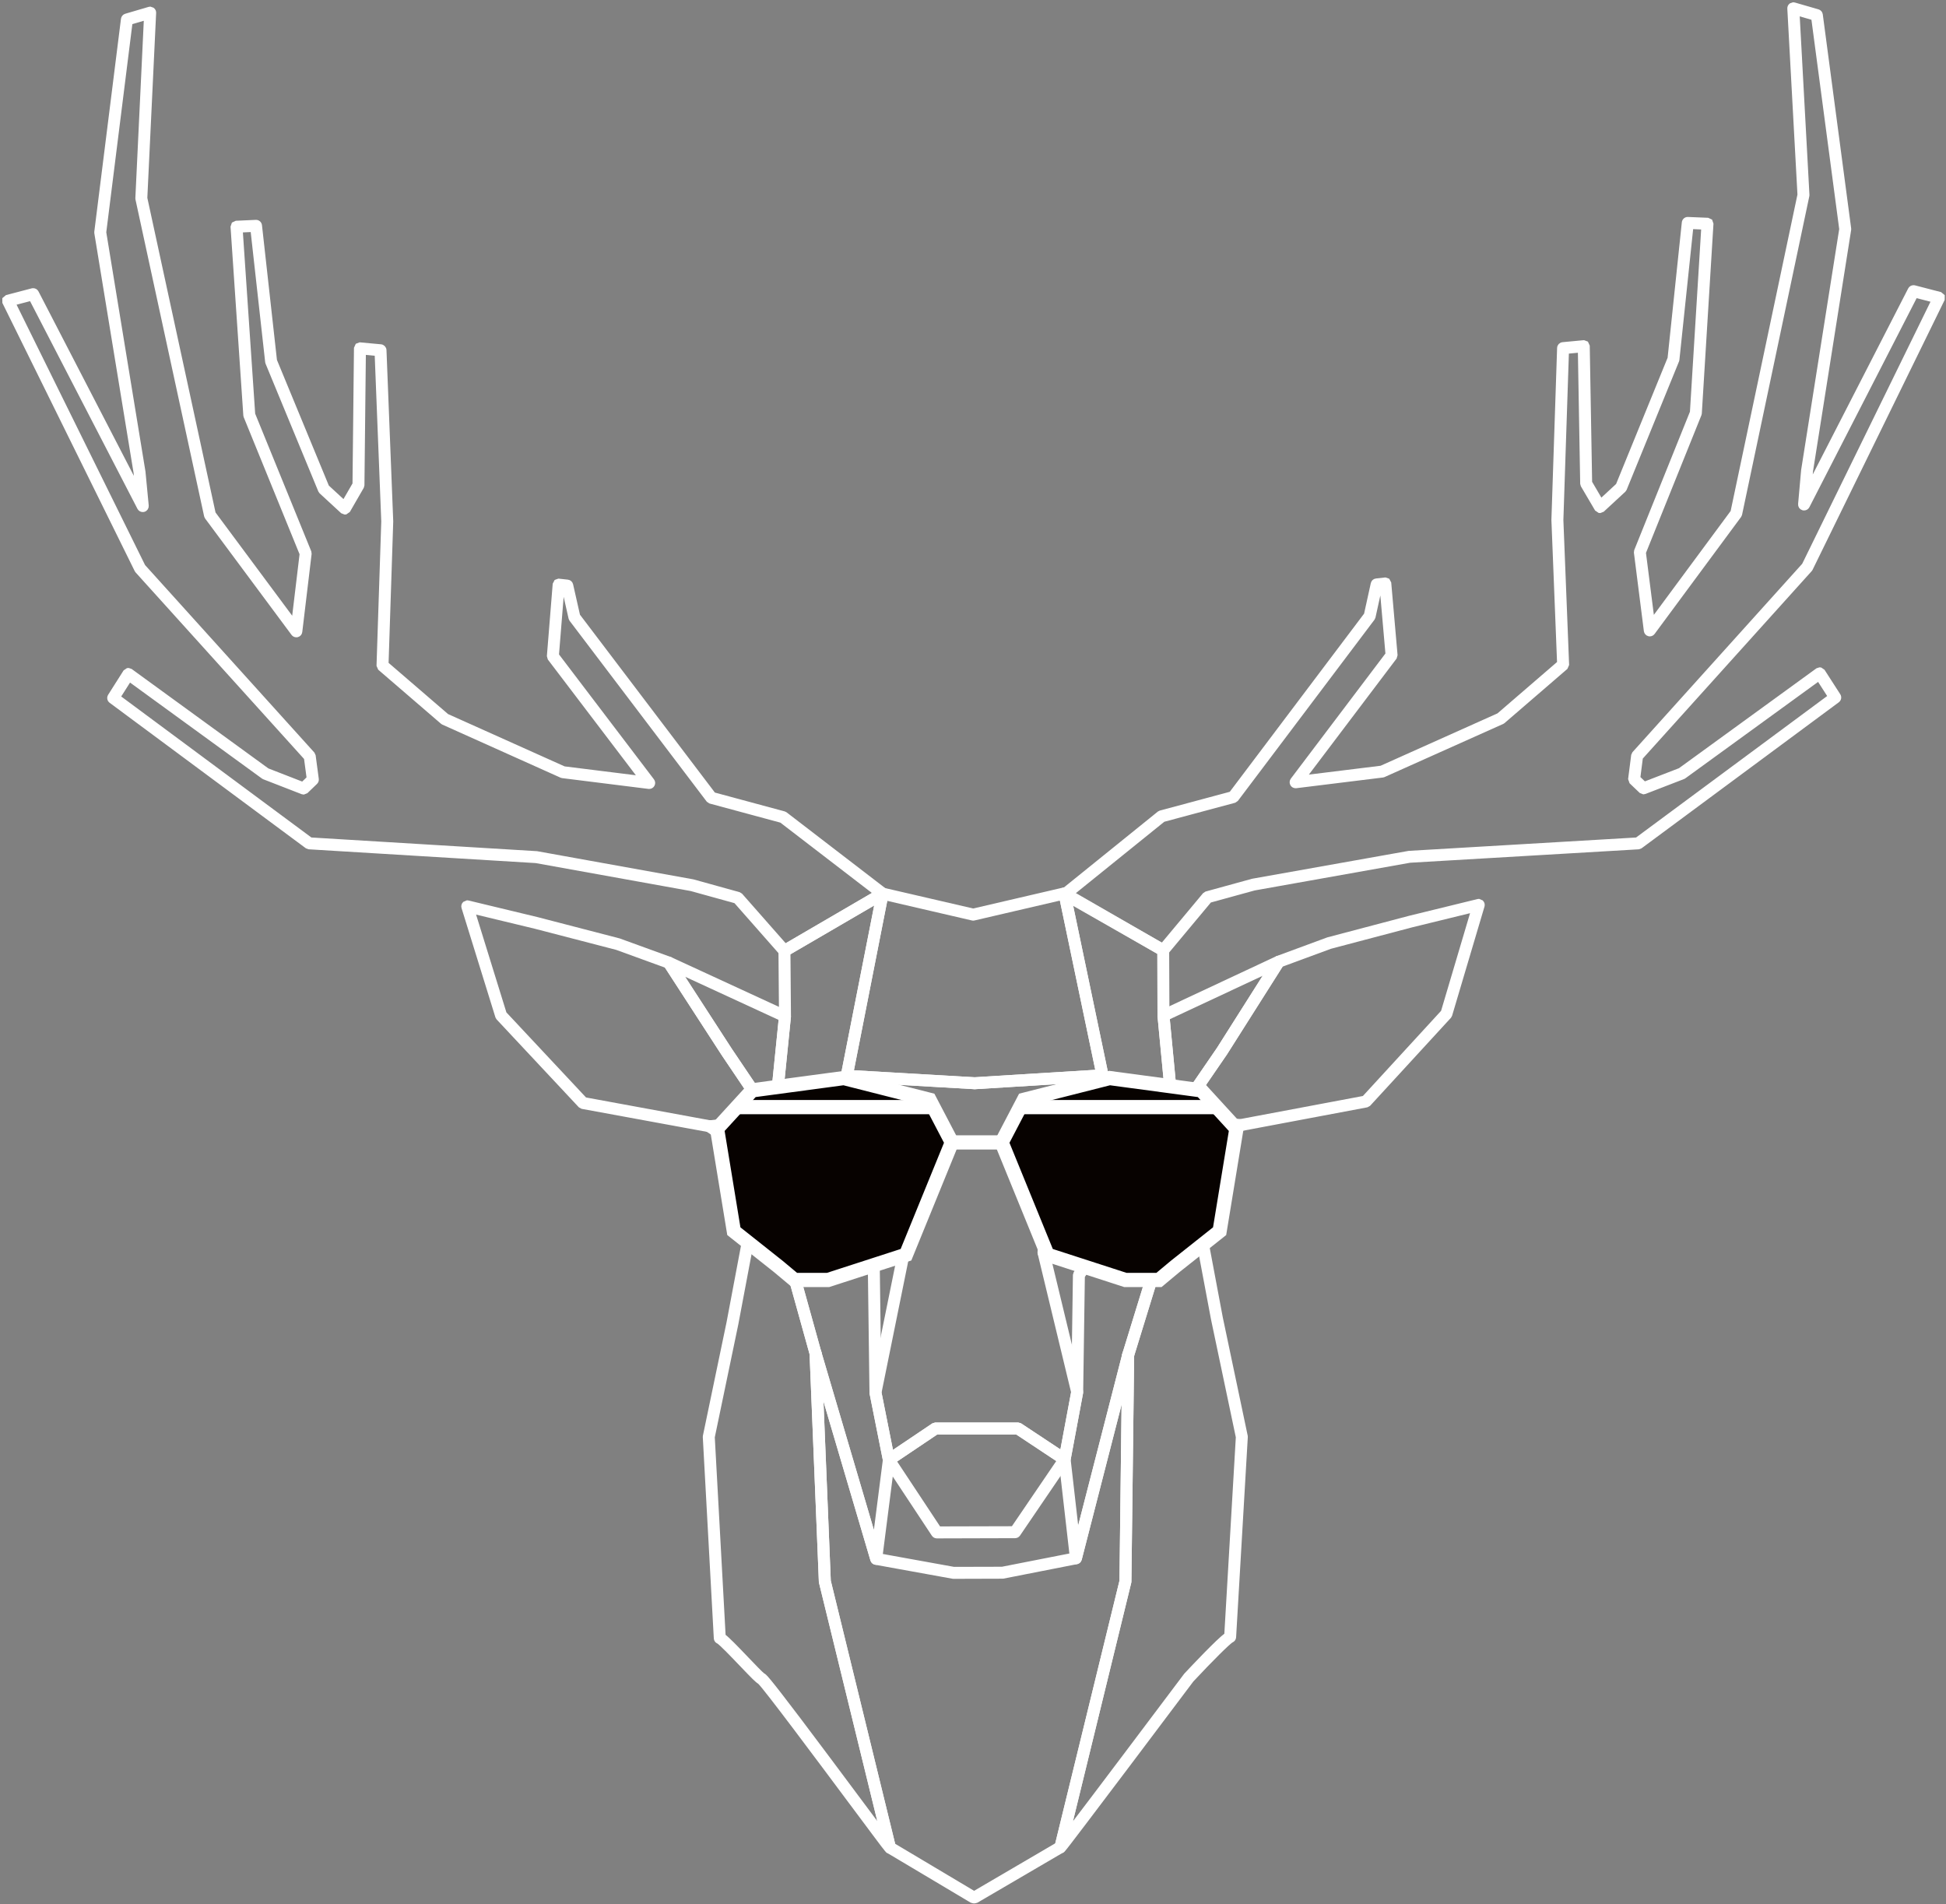 <?xml version="1.0" encoding="UTF-8"?> <svg xmlns="http://www.w3.org/2000/svg" width="419" height="410" viewBox="0 0 419 410" fill="none"><rect x="0" y="0" width="419" height="410" fill="#808080" stroke="none"/><path d="M191.616 398.598L191.523 398.593C191.133 398.547 191.133 398.547 188.747 395.366C187.398 393.569 185.56 391.099 183.433 388.244L183.368 388.161C176.421 378.836 164.811 363.249 163.559 362.125C163.085 361.878 162.233 361.02 159.617 358.281C157.969 356.554 155.208 353.667 154.676 353.423C154.396 353.312 154.208 353.05 154.192 352.737L151.823 309.411L151.837 309.206L156.927 284.781L163.436 250.285C163.509 249.91 163.833 249.643 164.209 249.643L164.358 249.658L164.862 249.987L164.985 250.578L158.471 285.086L153.401 309.427L155.742 352.252C156.655 352.924 158.328 354.653 160.755 357.193C162.063 358.563 163.851 360.432 164.261 360.717C164.591 360.842 165.003 361.1 171.866 370.163C175.806 375.371 180.699 381.939 184.633 387.221C186.658 389.942 188.577 392.513 189.963 394.365L176.831 340.695L176.809 340.538L174.806 291.41L175.016 290.844L175.563 290.591H175.593C176.016 290.591 176.361 290.92 176.381 291.346L178.382 340.395L192.381 397.623C192.441 397.877 192.375 398.14 192.205 398.332L191.616 398.598Z" fill="white" stroke="white"></path><path d="M228.328 398.507L227.743 398.245C227.57 398.052 227.504 397.785 227.565 397.532L241.534 340.405L242.122 291.735C242.127 291.308 242.481 290.957 242.91 290.957C243.357 290.965 243.705 291.322 243.7 291.753L243.106 340.517L243.082 340.695L229.965 394.352C235.292 387.378 248.773 369.463 255.318 360.749L255.371 360.682C256.962 358.981 262.247 353.367 264.104 352.004L266.591 309.427L261.238 283.993L254.921 250.389L255.043 249.798L255.55 249.467L255.695 249.454C256.072 249.454 256.399 249.726 256.467 250.097L262.782 283.685L268.155 309.203L268.168 309.413L265.651 352.495C265.635 352.797 265.443 353.067 265.159 353.18C264.565 353.45 260.7 357.282 256.553 361.726C256.34 362.007 249.606 370.975 242.853 379.932C238.865 385.223 235.675 389.444 233.366 392.481C232.001 394.282 230.938 395.673 230.206 396.625C228.793 398.455 228.793 398.455 228.428 398.502L228.328 398.507Z" fill="white" stroke="white"></path><path d="M205.308 339.439L205.168 339.426L188.516 336.411C188.222 336.359 187.986 336.144 187.901 335.859L174.838 291.599L174.902 291.003L175.369 290.624L175.593 290.589C175.938 290.589 176.249 290.822 176.348 291.154L189.276 334.949L205.376 337.862L215.78 337.835L231.022 334.839L242.149 291.55C242.238 291.2 242.551 290.957 242.91 290.957L243.106 290.984L243.59 291.345L243.671 291.94L232.424 335.71C232.35 336.004 232.11 336.23 231.813 336.287L216.012 339.392L215.861 339.407L205.308 339.439Z" fill="white" stroke="white"></path><path d="M209.611 409.316L209.211 409.204L191.213 398.488L190.853 398L176.831 340.695L176.809 340.538L174.806 291.41L175.015 290.844L175.563 290.591H175.593C176.016 290.591 176.361 290.92 176.381 291.346L178.382 340.395L192.303 397.304L209.737 407.69L227.644 397.21L241.534 340.405L242.122 291.735C242.127 291.308 242.481 290.957 242.91 290.957C243.357 290.965 243.705 291.322 243.7 291.753L243.106 340.517L243.082 340.695L229.096 397.909L228.728 398.402L210.257 409.206L209.861 409.316H209.611Z" fill="white" stroke="white"></path><path d="M253.266 239.276L262.439 225.908L273.206 208.919L251.345 219.145L253.266 239.276ZM252.685 242.301L252.488 242.274C252.168 242.194 251.933 241.916 251.903 241.587L249.725 218.743C249.693 218.414 249.875 218.095 250.177 217.958L274.979 206.351L275.311 206.278L275.902 206.545C276.134 206.806 276.163 207.194 275.975 207.487L263.761 226.766L263.745 226.787L253.335 241.957C253.188 242.172 252.944 242.301 252.685 242.301Z" fill="white" stroke="white"></path><path d="M267.006 241.465L293.703 236.442L310.731 217.897L317.25 195.925L303.854 199.202L286.422 203.805L275.837 207.71L263.745 226.787L254.131 240.8L267.006 241.465ZM267.017 243.041L252.645 242.297C252.362 242.285 252.105 242.117 251.98 241.862C251.855 241.605 251.876 241.302 252.038 241.067L262.439 225.908L274.646 206.641L275.039 206.325L285.919 202.311L285.988 202.29L303.466 197.678L318.21 194.07L318.395 194.046L318.965 194.291C319.157 194.494 319.229 194.792 319.151 195.057L312.187 218.521L312.015 218.829L294.683 237.699L294.248 237.939L267.205 243.031L267.059 243.042L267.017 243.041Z" fill="white" stroke="white"></path><path d="M256.095 248.995L264.737 242.925L253.81 242.358L256.095 248.995ZM255.695 251.031L255.45 250.99L254.951 250.498L251.941 241.77L252.057 241.039L252.688 240.726H252.726L267.099 241.471C267.434 241.49 267.72 241.719 267.815 242.04C267.908 242.361 267.784 242.707 267.512 242.903L256.145 250.885L255.695 251.031Z" fill="white" stroke="white"></path><path d="M243.092 250.017L243.117 250.29L242.325 258.95L254.76 249.945L252.028 242.023L238.673 233.309L243.092 250.017ZM241.383 261.39L240.995 261.284C240.728 261.131 240.572 260.837 240.599 260.532L241.537 250.285L236.626 231.735C236.543 231.422 236.664 231.086 236.926 230.896L237.386 230.747L237.818 230.873L253.115 240.854L253.43 241.256L256.437 249.987C256.553 250.317 256.437 250.678 256.154 250.88L241.844 261.241L241.383 261.39Z" fill="white" stroke="white"></path><path d="M251.747 239.959L249.725 218.743L249.724 218.67L249.666 205.064L230.324 193.914L238.091 231.053L251.747 239.959ZM252.685 242.301L252.255 242.172L236.958 232.194L236.618 231.696L228.425 192.517C228.361 192.215 228.483 191.901 228.733 191.719L229.194 191.567L229.588 191.675L250.844 203.926C251.086 204.066 251.237 204.325 251.237 204.604L251.295 218.635L253.47 241.437C253.499 241.737 253.351 242.029 253.093 242.185L252.685 242.301Z" fill="white" stroke="white"></path><path d="M226.049 267.988L240.638 260.108L241.537 250.284L237.301 234.282L226.049 267.988ZM224.671 270.412L224.163 270.227C223.916 270.019 223.82 269.684 223.924 269.374L236.64 231.283C236.746 230.961 237.048 230.747 237.389 230.747H237.411C237.759 230.758 238.061 231 238.149 231.334L243.092 250.017L243.117 250.29L242.169 260.672C242.144 260.936 241.993 261.171 241.759 261.292L225.044 270.315L224.671 270.412Z" fill="white" stroke="white"></path><path d="M157.16 226.103L166.143 239.428L168.177 219.285L146.155 209.125L157.16 226.103ZM166.707 242.463C166.446 242.463 166.2 242.334 166.055 242.117L155.847 226.971L143.351 207.696C143.161 207.405 143.188 207.017 143.417 206.753L144.013 206.481L144.34 206.553L169.349 218.09C169.651 218.233 169.835 218.551 169.802 218.883L167.491 241.754C167.458 242.083 167.221 242.355 166.899 242.437L166.707 242.463Z" fill="white" stroke="white"></path><path d="M152.772 241.692L165.284 240.971L155.847 226.971L143.493 207.919L132.809 204.034L115.249 199.477L101.771 196.23L108.589 218.233L125.928 236.757L152.772 241.692ZM152.722 243.268L152.579 243.257L125.387 238.262L124.955 238.025L107.318 219.179L107.139 218.874L99.856 195.377C99.774 195.107 99.843 194.814 100.035 194.604L100.609 194.357L100.795 194.379L115.633 197.949L133.246 202.522L133.318 202.544L144.28 206.529L144.674 206.842L157.16 226.103L167.359 241.235C167.518 241.469 167.538 241.774 167.414 242.024C167.287 242.276 167.033 242.448 166.753 242.464L152.769 243.268L152.722 243.268Z" fill="white" stroke="white"></path><path d="M163.756 249.157L165.647 242.525L155.052 243.135L163.756 249.157ZM164.212 251.215L163.764 251.075L152.274 243.13C151.999 242.938 151.874 242.593 151.964 242.268C152.057 241.946 152.344 241.716 152.679 241.697L166.661 240.889H166.707L167.324 241.185L167.464 241.892L164.968 250.643L164.476 251.169L164.212 251.215Z" fill="white" stroke="white"></path><path d="M177.712 259.083L176.812 250.43L176.834 250.155L181.067 233.375L167.384 242.177L165.119 250.112L177.712 259.083ZM178.673 261.524L178.217 261.379L163.754 251.07C163.484 250.878 163.363 250.535 163.454 250.215L165.952 241.46L166.281 241.011L181.89 230.973L182.317 230.846L182.775 230.995C183.039 231.185 183.16 231.512 183.081 231.825L178.395 250.408L179.456 260.656C179.486 260.964 179.336 261.26 179.069 261.417L178.673 261.524Z" fill="white" stroke="white"></path><path d="M169.805 218.799L169.802 218.883L167.656 240.131L181.611 231.151L188.928 193.966L169.694 205.181L169.805 218.799ZM166.707 242.463L166.295 242.347C166.039 242.191 165.893 241.894 165.924 241.594L168.231 218.769L168.114 204.739C168.112 204.455 168.263 204.196 168.505 204.051L189.637 191.732L190.037 191.622L190.493 191.767C190.743 191.95 190.87 192.26 190.808 192.562L183.092 231.786L182.742 232.294L167.133 242.339L166.707 242.463Z" fill="white" stroke="white"></path><path d="M193.297 267.851L182.413 234.468L178.395 250.408L179.415 260.244L193.297 267.851ZM194.656 270.283L194.285 270.184L178.295 261.427C178.068 261.305 177.917 261.077 177.89 260.818L176.812 250.43L176.834 250.155L181.553 231.444C181.64 231.105 181.943 230.86 182.289 230.846H182.305C182.655 230.846 182.96 231.066 183.066 231.388L195.393 269.194L195.453 269.494C195.453 269.925 195.107 270.278 194.678 270.283H194.656Z" fill="white" stroke="white"></path><path d="M209.807 232.44L209.861 232.447H209.877L209.934 232.44L236.431 230.803L228.59 193.307L209.719 197.696L209.542 197.718L209.364 197.696L190.649 193.36L183.265 230.902L209.807 232.44ZM209.762 234.025L209.572 234.001L182.273 232.419L181.695 232.116L181.545 231.481L189.264 192.257L189.608 191.75L190.037 191.622L190.212 191.642L209.542 196.12L229.016 191.589L229.194 191.57L229.618 191.691L229.966 192.197L238.16 231.371L238.014 232.011L237.436 232.319L210.162 234.001L209.979 234.025L209.936 234.023L209.872 234.02L209.809 234.023L209.762 234.025Z" fill="white" stroke="white"></path><path d="M176.351 291.165L188.351 331.822L190.589 314.349L187.728 300L187.711 299.858L187.36 273.121L178.122 261.312L165.564 252.361L176.351 291.165ZM188.656 336.425C188.311 336.425 188 336.192 187.901 335.859L174.838 291.6L163.454 250.642C163.363 250.32 163.486 249.977 163.759 249.787L164.209 249.643L164.669 249.789L179.128 260.098L179.295 260.251L188.761 272.358L188.929 272.832L189.286 299.765L192.157 314.164L192.166 314.419L189.437 335.734C189.391 336.104 189.088 336.392 188.72 336.422L188.656 336.425Z" fill="white" stroke="white"></path><path d="M231.958 331.191L242.149 291.55L242.157 291.512L254.25 252.261L241.963 261.154L233.086 274.795L232.721 299.751L232.708 299.883L230.024 314.247L231.958 331.191ZM231.662 336.301L231.607 336.298C231.229 336.274 230.923 335.982 230.879 335.602L228.444 314.308L228.453 314.074L231.147 299.66L231.515 274.545L231.643 274.127L240.726 260.171L240.925 259.966L255.232 249.605L255.695 249.454L256.151 249.602C256.429 249.798 256.548 250.15 256.446 250.476L243.666 291.963L232.425 335.71C232.336 336.059 232.023 336.301 231.662 336.301Z" fill="white" stroke="white"></path><path d="M191.924 313.005L200.972 306.92L201.414 306.785H219.194L219.628 306.914L228.673 312.906L231.127 299.759L223.905 269.809L223.924 269.375L236.271 232.391L209.919 234.017H209.826L183.424 232.486L195.411 269.251L195.433 269.65L189.302 299.848L191.924 313.005ZM191.385 315.107L191.086 315.05C190.841 314.947 190.663 314.731 190.613 314.476L187.728 300V299.69L193.85 269.54L181.569 231.876L181.693 231.151L182.32 230.846L182.364 230.849L209.869 232.442L237.339 230.747H237.381L238.011 231.053C238.171 231.261 238.217 231.533 238.134 231.784L225.487 269.658L232.699 299.557L232.707 299.883L230.002 314.366C229.953 314.624 229.776 314.84 229.535 314.945L229.226 315.006L228.792 314.877L218.955 308.357H201.653L191.825 314.974L191.385 315.107Z" fill="white" stroke="white"></path><path d="M202.142 329.153L218.141 329.111L228.128 314.437L218.955 308.357H201.654L192.474 314.536L202.142 329.153ZM201.719 330.732C201.455 330.732 201.207 330.598 201.061 330.379L190.73 314.753C190.49 314.395 190.589 313.909 190.945 313.666L200.972 306.92L201.414 306.785H219.194L219.628 306.914L229.662 313.564L230 314.066L229.879 314.662L219.21 330.341C219.065 330.554 218.822 330.684 218.562 330.684L201.722 330.732H201.719Z" fill="white" stroke="white"></path><path d="M250.271 203.597L259.379 192.678L259.772 192.422L269.658 189.704L269.729 189.688L303.323 183.705L303.416 183.694L352.446 180.812L394.088 149.983L391.593 146.104L362.588 167.174L362.41 167.272L354.157 170.462L353.872 170.516L353.329 170.299L351.303 168.365L351.064 167.695L351.709 162.662L351.908 162.236L388.458 121.669L416.379 64.632L412.418 63.608L389.139 108.981C389.002 109.244 388.735 109.409 388.438 109.409L388.218 109.378C387.858 109.274 387.619 108.925 387.655 108.551L388.306 101.233L388.316 101.179L396.511 49.325L390.48 3.863L386.968 2.849L389.096 41.942L389.082 42.145L374.602 110.723L374.465 111.028L355.857 136.198C355.708 136.399 355.472 136.52 355.221 136.52L355.024 136.491C354.711 136.413 354.482 136.151 354.443 135.83L352.304 118.972L352.354 118.579L364.362 88.752L366.811 48.93L364.107 48.815L361.102 77.423L361.051 77.638L349.781 105.257L349.586 105.534L345.032 109.747L344.499 109.959L344.384 109.95L343.821 109.569L340.844 104.497L340.737 104.114L340.234 75.401L337.315 75.677L336.117 111.969L337.348 143.082L337.076 143.708L323.638 155.295L323.446 155.418L297.928 166.846L297.703 166.909L279.057 169.209L278.961 169.214C278.681 169.214 278.417 169.063 278.281 168.821C278.12 168.546 278.142 168.206 278.332 167.952L298.814 140.854L297.558 126.495L297.058 126.553L295.673 132.843L295.532 133.147L266.176 172.083L265.754 172.372L250.455 176.478L230.684 192.436L250.271 203.597ZM250.451 205.393L250.061 205.292L228.903 193.236C228.674 193.107 228.529 192.873 228.507 192.614C228.488 192.354 228.595 192.101 228.798 191.939L249.594 175.147L249.886 175.001L265.083 170.921L294.173 132.336L295.642 125.662C295.713 125.331 295.987 125.081 296.322 125.049L298.186 124.842L298.275 124.84L298.771 125.016L299.057 125.556L300.41 141.016L300.254 141.561L280.708 167.42L297.393 165.362L322.694 154.028L335.759 142.764L334.541 111.997L334.538 111.94L335.765 74.928C335.776 74.535 336.083 74.21 336.476 74.172L340.934 73.751L341.004 73.75L341.53 73.947L341.794 74.521L342.307 103.876L344.681 107.929L348.389 104.499L359.55 77.146L362.617 47.917C362.657 47.513 362.997 47.211 363.4 47.211L363.432 47.214L367.676 47.389L368.231 47.649L368.428 48.225L365.926 88.974L365.871 89.222L353.887 118.978L355.756 133.686L373.098 110.229L387.518 41.923L385.332 1.831C385.318 1.574 385.429 1.332 385.629 1.17L386.119 1L386.338 1.03L391.412 2.496C391.71 2.583 391.931 2.839 391.972 3.149L398.084 49.232L398.081 49.458L389.873 101.404L389.581 104.669L411.304 62.33C411.439 62.066 411.709 61.903 412.006 61.903L412.205 61.926L417.708 63.351L418.224 63.782L418.216 64.457L389.825 122.462L389.701 122.643L353.24 163.107L352.676 167.499L354.052 168.815L361.748 165.843L391.343 144.341L391.804 144.193L391.95 144.206L392.467 144.555L395.812 149.749C396.038 150.099 395.952 150.563 395.619 150.809L353.189 182.219L352.771 182.369L303.554 185.26L270.034 191.235L260.43 193.876L251.056 205.113L250.451 205.393Z" fill="white" stroke="white"></path><path d="M115.557 183.762L115.649 183.776L149.125 189.811L149.194 189.825L159.061 192.56L159.444 192.797L169.065 203.726L188.626 192.32L168.249 176.662L152.959 172.536L152.535 172.253L123.054 133.381L122.913 133.082L121.493 126.805L121.003 126.75L119.849 141.056L140.41 168.105C140.602 168.359 140.623 168.7 140.465 168.971C140.325 169.216 140.065 169.368 139.781 169.368L139.685 169.363L121.113 167.042L120.888 166.98L95.453 155.562L95.264 155.44L81.848 143.888L81.573 143.265L82.592 112.271L81.166 76.134L78.279 75.865L77.969 104.449L77.864 104.831L74.947 109.885L74.384 110.272L74.264 110.28L73.733 110.071L69.186 105.877L68.995 105.602L57.644 78.122L57.59 77.907L54.426 49.445L51.765 49.566L54.449 89.178L66.544 118.857L66.595 119.25L64.586 136.028C64.55 136.349 64.323 136.613 64.008 136.696L63.806 136.72C63.558 136.72 63.322 136.601 63.175 136.404L44.575 111.357L44.438 111.052L29.662 42.868L29.645 42.664L31.493 3.793L28.041 4.81L22.378 50.019L30.82 101.562L30.828 101.615L31.525 108.889C31.558 109.267 31.323 109.615 30.964 109.72L30.74 109.752C30.444 109.752 30.174 109.59 30.04 109.327L6.732 64.257L2.85 65.274L30.812 121.937L67.274 162.319L67.472 162.742L68.142 167.75C68.178 167.998 68.091 168.249 67.908 168.423L65.914 170.344L65.367 170.564L65.081 170.511L56.881 167.324L56.703 167.227L27.863 146.247L25.428 150.084L66.865 180.808L115.557 183.762ZM168.901 205.52L168.312 205.25L158.417 194.013L148.803 191.354L115.416 185.335L66.535 182.366L66.114 182.213L23.903 150.914C23.573 150.669 23.488 150.209 23.708 149.859L26.981 144.695L27.501 144.343L27.648 144.33L28.108 144.481L57.546 165.891L65.183 168.86L66.529 167.565L65.944 163.192L29.57 122.913L29.449 122.732L1.009 65.102L1 64.43L1.517 63.996L6.941 62.572L7.141 62.548C7.438 62.548 7.706 62.71 7.841 62.974L29.57 104.987L29.262 101.786L20.806 50.161L20.801 49.937L26.544 4.1C26.582 3.793 26.803 3.531 27.101 3.443L32.111 1.97L32.334 1.938L32.818 2.108C33.019 2.261 33.131 2.509 33.119 2.762L31.221 42.638L45.94 110.552L63.262 133.878L65.011 119.263L52.946 89.653L52.888 89.41L50.14 48.867L50.337 48.29L50.89 48.029L55.092 47.839H55.13C55.532 47.839 55.867 48.142 55.91 48.54L59.14 77.623L70.381 104.839L74.076 108.247L76.398 104.226L76.713 74.993L76.975 74.416L77.503 74.213L77.575 74.22L81.999 74.631C82.389 74.668 82.697 74.991 82.714 75.384L84.167 112.241V112.298L83.161 142.942L96.203 154.174L121.425 165.496L138.025 167.565L118.411 141.769L118.254 141.227L119.497 125.814L119.78 125.272L120.285 125.092L120.368 125.099L122.223 125.302C122.558 125.335 122.831 125.583 122.905 125.91L124.41 132.566L153.63 171.085L168.807 175.182L169.081 175.317L190.514 191.785C190.724 191.948 190.838 192.198 190.819 192.461C190.805 192.723 190.66 192.959 190.432 193.091L169.296 205.413L168.901 205.52Z" fill="white" stroke="white"></path><path d="M175.593 292.163C175.24 292.163 174.93 291.928 174.833 291.588L163.454 250.642L163.525 250.042L164.001 249.67L164.209 249.643C164.563 249.643 164.874 249.88 164.968 250.22L176.351 291.165L176.279 291.764L175.803 292.138L175.593 292.163Z" fill="white" stroke="white"></path><path d="M242.91 292.531L242.68 292.498L242.216 292.113L242.157 291.512L254.942 250.012C255.043 249.68 255.345 249.454 255.692 249.454L255.927 249.49L256.391 249.874L256.445 250.476L243.665 291.976C243.559 292.308 243.26 292.531 242.91 292.531Z" fill="white" stroke="white"></path><path d="M204.939 245.972L200.144 236.797L181.695 232.116L161.95 234.766L154.393 243.02L158.007 265.087L167.551 272.656L171.068 275.591H178.29L195.071 270.157L204.939 245.972Z" fill="#070200"></path><path d="M215.668 245.972L220.464 236.797L238.911 232.116L258.657 234.766L266.215 243.02L262.601 265.087L253.057 272.656L249.539 275.591H242.317L225.537 270.157L215.668 245.972Z" fill="#070200"></path><path d="M204.939 245.972L205.855 245.494L200.845 235.911L181.757 231.069L161.442 233.793L153.293 242.693L157.053 265.649L166.903 273.456L170.693 276.621H178.452L195.843 270.988L206.074 245.918L205.855 245.494L204.939 245.972L203.986 245.582L194.298 269.323L178.128 274.56H171.44L168.201 271.855L158.961 264.528L155.489 243.348L162.459 235.736L181.635 233.162L199.443 237.682L204.028 246.45L204.939 245.972Z" fill="white"></path><path d="M204.939 245.972L205.855 245.494M204.939 245.972L203.986 245.582L194.298 269.323L178.128 274.56H171.44L168.201 271.855L158.961 264.528L155.489 243.348L162.459 235.736L181.635 233.162L199.443 237.682L204.028 246.45L204.939 245.972ZM205.855 245.494L200.845 235.911L181.757 231.069L161.442 233.793L153.293 242.693L157.053 265.649L166.903 273.456L170.693 276.621H178.452L195.843 270.988L206.074 245.918L205.855 245.494Z" stroke="white"></path><path d="M215.668 245.972L216.581 246.45L221.161 237.682L238.972 233.162L258.149 235.736L265.118 243.348L261.647 264.528L252.405 271.856L249.164 274.56H242.479L226.309 269.323L216.621 245.582L215.668 245.972L214.712 246.363L224.763 270.988L242.152 276.621H249.913L253.708 273.456L263.552 265.649L267.314 242.693L259.164 233.793L238.852 231.069L219.763 235.911L214.532 245.918L214.712 246.363L215.668 245.972Z" fill="white"></path><path d="M215.668 245.972L216.581 246.45L221.161 237.682L238.972 233.162L258.149 235.736L265.118 243.348L261.647 264.528L252.405 271.856L249.164 274.56H242.479L226.309 269.323L216.621 245.582L215.668 245.972ZM215.668 245.972L214.712 246.363M214.712 246.363L224.763 270.988L242.152 276.621H249.913L253.708 273.456L263.552 265.649L267.314 242.693L259.164 233.793L238.852 231.069L219.763 235.911L214.532 245.918L214.712 246.363Z" stroke="white"></path><path d="M204.939 247.003H215.668V244.942H204.939V247.003Z" fill="white" stroke="white"></path><path d="M157.7 239.406H201.508L200.431 237.345H159.588L157.7 239.406Z" fill="white" stroke="white"></path><path d="M218.305 239.406H262.111L260.225 237.345H219.382L218.305 239.406Z" fill="white" stroke="white"></path></svg> 